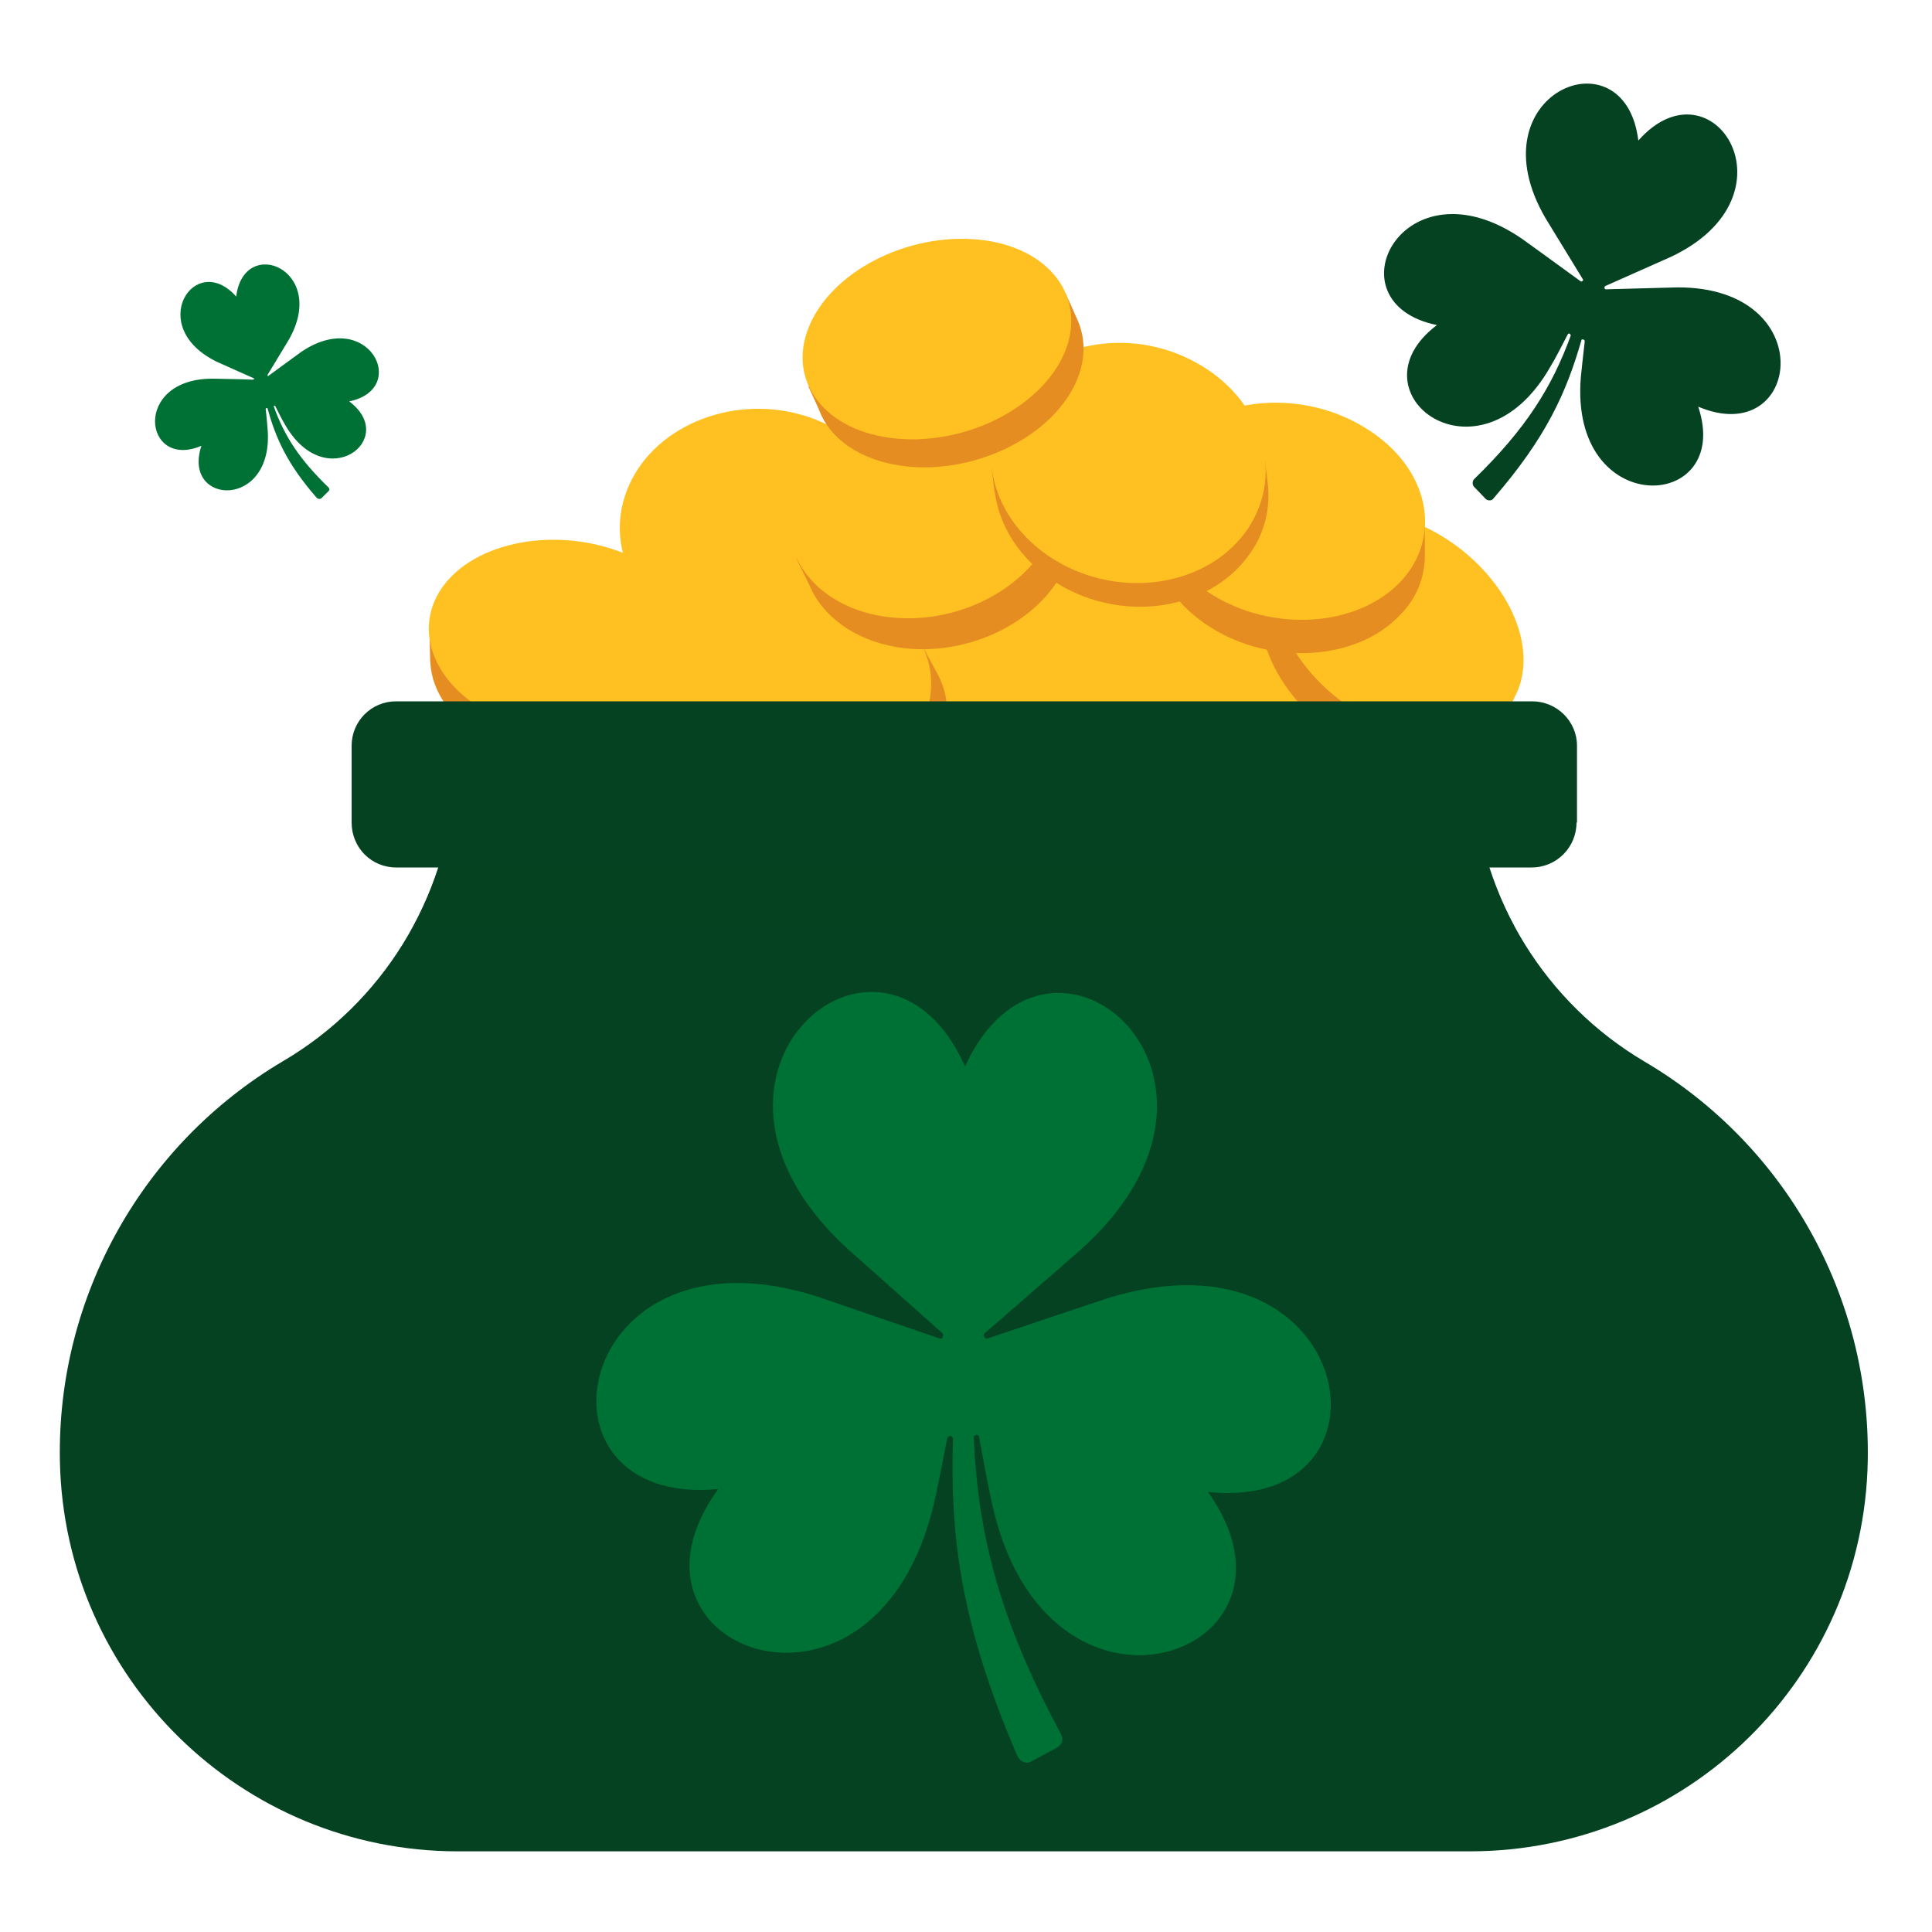 <?xml version="1.0" encoding="utf-8"?>
<!-- Generator: Adobe Illustrator 28.0.0, SVG Export Plug-In . SVG Version: 6.00 Build 0)  -->
<svg version="1.1" id="Layer_1" xmlns="http://www.w3.org/2000/svg" xmlns:xlink="http://www.w3.org/1999/xlink" x="0px" y="0px"
	 viewBox="0 0 400 400" style="enable-background:new 0 0 400 400;" xml:space="preserve">
<style type="text/css">
	.st0{fill:#044221;}
	.st1{fill:#AACB3E;}
	.st2{fill:#007135;}
	.st3{fill:#E68D22;}
	.st4{fill:#FEC121;}
	.st5{opacity:0.5;fill:#044221;enable-background:new    ;}
</style>
<path class="st0" d="M297.5,67.3c-18.4,13.9,8.7,34.6,23.5,8.6c1.1-1.8,2.3-4.2,3.6-6.7c0.1-0.1,0.2-0.2,0.4-0.1
	c0.1,0.1,0.2,0.2,0.2,0.4c-3.9,10.7-9.3,19.3-20,29.7c-0.2,0.2-0.3,0.5-0.3,0.8s0.1,0.6,0.3,0.8l2.4,2.5c0.2,0.2,0.5,0.3,0.8,0.3
	s0.6-0.1,0.8-0.4c11-12.7,15.1-22,18.2-32.7c0-0.2,0.2-0.3,0.4-0.2c0.2,0,0.3,0.2,0.3,0.4c-0.3,2.7-0.6,5.3-0.8,7.3
	c-2.5,29.8,31.6,28.1,24.3,6.2c21.3,9,25.6-24.8-4.3-24.7c0,0-10.6,0.3-14.8,0.4c-0.2,0-0.3-0.1-0.3-0.3s0-0.3,0.2-0.4l13.5-6
	c27-12.7,8.6-41.4-6.7-24.1c-2.8-22.9-34.3-9.7-19.2,16.1c0,0,5.5,9,7.7,12.6c0.1,0.1,0.1,0.3-0.1,0.4c-0.1,0.1-0.3,0.1-0.4,0
	c-3.4-2.5-12-8.7-12-8.7C290.5,32.4,274.9,62.7,297.5,67.3z"/>
<path class="st1" d="M356,308.3c10.4,7.8-4.9,19.5-13.3,4.8c-0.6-1-1.3-2.4-2-3.8c0-0.1-0.1-0.1-0.2-0.1s-0.1,0.1-0.1,0.2
	c2.2,6.1,5.3,10.9,11.3,16.7c0.1,0.1,0.2,0.3,0.2,0.4c0,0.2-0.1,0.3-0.2,0.4l-1.4,1.4c-0.1,0.1-0.3,0.2-0.5,0.2s-0.3-0.1-0.5-0.2
	c-6.2-7.1-8.5-12.4-10.2-18.5c0-0.1-0.1-0.2-0.2-0.1c-0.1,0-0.2,0.1-0.2,0.2c0.2,1.5,0.3,3,0.4,4.1c1.4,16.8-17.8,15.9-13.7,3.5
	c-12,5.1-14.4-14,2.4-13.9c0,0,6,0.1,8.3,0.2c0.1,0,0.2-0.1,0.2-0.1c0-0.1,0-0.2-0.1-0.2l-7.6-3.4c-15.2-7.2-4.8-23.3,3.8-13.6
	c1.6-12.9,19.3-5.5,10.8,9.1c0,0-3.1,5.1-4.3,7.1c0,0.1,0,0.2,0,0.2s0.2,0.1,0.2,0c1.9-1.4,6.7-4.9,6.7-4.9
	C360,288.6,368.8,305.7,356,308.3z"/>
<path class="st2" d="M72.3,83.1c10.4,7.8-4.9,19.5-13.3,4.8c-0.6-1-1.3-2.4-2-3.8c0-0.1-0.1-0.1-0.2-0.1c-0.1,0-0.1,0.1-0.1,0.2
	c2.2,6.1,5.3,10.9,11.3,16.7c0.1,0.1,0.2,0.3,0.2,0.4c0,0.2-0.1,0.3-0.2,0.4l-1.4,1.4c-0.1,0.1-0.3,0.2-0.5,0.2s-0.3-0.1-0.5-0.2
	c-6.2-7.1-8.5-12.4-10.2-18.5c0-0.1-0.1-0.2-0.2-0.1c-0.1,0-0.2,0.1-0.2,0.2c0.2,1.5,0.3,3,0.4,4.1c1.4,16.8-17.8,15.9-13.7,3.5
	c-12,5.1-14.4-14,2.4-13.9c0,0,6,0.1,8.3,0.2c0.1,0,0.2-0.1,0.2-0.1c0-0.1,0-0.2-0.1-0.2L45.1,75c-15.2-7.2-4.8-23.3,3.8-13.6
	c1.6-12.9,19.3-5.5,10.8,9.1c0,0-3.1,5.1-4.3,7.1c0,0.1,0,0.2,0,0.2c0.1,0.1,0.2,0.1,0.2,0c1.9-1.4,6.7-4.9,6.7-4.9
	C76.2,63.4,85,80.5,72.3,83.1z"/>
<g>
	<g id="Coin_1_">
		<path class="st3" d="M186.2,107.4c-0.2-0.6-1.7-4.9-1.7-4.9l-0.5,0.1c-3.3-5.4-9-9.8-16.2-11.9c-15-4.3-31.2,2.7-36.2,15.6
			c-1.2,3.1-1.6,6.3-1.4,9.4c-0.3,0.5-0.5,0.8-0.5,0.8c2.3,6.6,1.5,4.4,1.8,5.1c2.7,7.2,9.2,13.3,18.2,15.9
			c15,4.3,31.2-2.7,36.2-15.6C187.7,117,187.7,112,186.2,107.4z"/>
		<path class="st4" d="M184.1,117.1c-5,12.9-21.2,19.9-36.2,15.6s-23.1-18.3-18.1-31.2c5-12.9,21.2-19.9,36.2-15.6
			C181.1,90.2,189.1,104.2,184.1,117.1z"/>
	</g>
</g>
<g>
	<g id="Coin_10_">
		<path class="st3" d="M244.5,140.4c-0.2-0.6-1.7-4.9-1.7-4.9l-0.5,0.1c-3.3-5.4-9-9.8-16.2-11.9c-15-4.3-31.2,2.7-36.2,15.6
			c-1.2,3.1-1.6,6.3-1.4,9.4c-0.3,0.5-0.5,0.8-0.5,0.8c2.3,6.6,1.5,4.4,1.8,5.1c2.7,7.2,9.2,13.3,18.2,15.9
			c15,4.3,31.2-2.7,36.2-15.6C246,150,246,145,244.5,140.4z"/>
		<path class="st4" d="M242.4,150.1c-5,12.9-21.2,19.9-36.2,15.6c-15-4.3-23.1-18.3-18.1-31.2s21.2-19.9,36.2-15.6
			C239.3,123.2,247.4,137.2,242.4,150.1z"/>
	</g>
</g>
<g>
	<g id="Coin_9_">
		<path class="st3" d="M278.9,138.7c-0.2-0.6-1.7-4.9-1.7-4.9l-0.5,0.1c-3.3-5.4-9-9.8-16.2-11.9c-15-4.3-31.2,2.7-36.2,15.6
			c-1.2,3.1-1.6,6.3-1.4,9.4c-0.3,0.5-0.5,0.8-0.5,0.8c2.3,6.6,1.5,4.4,1.8,5.1c2.7,7.2,9.2,13.3,18.2,15.9
			c15,4.3,31.2-2.7,36.2-15.6C280.4,148.3,280.4,143.3,278.9,138.7z"/>
		<path class="st4" d="M276.8,148.4c-5,12.9-21.2,19.9-36.2,15.6c-15-4.3-23.1-18.3-18.1-31.2s21.2-19.9,36.2-15.6
			C273.7,121.5,281.8,135.5,276.8,148.4z"/>
	</g>
</g>
<g>
	<g id="Coin_6_">
		<path class="st3" d="M310.5,150.1c0.3-0.5,3-5.6,3-5.6l-0.4-0.3c1.1-5.1,0-11.2-3.8-17.2c-7.8-12.5-23.8-19.9-35.7-16.7
			c-2.9,0.8-5.2,2.1-7,3.9c-0.5,0.1-0.9,0.1-0.9,0.1c-2.6,5-2.8,5.2-3.1,5.8c-2.7,5.6-2,13.1,2.7,20.6c7.8,12.5,23.8,19.9,35.7,16.7
			C305.4,156.1,308.6,153.5,310.5,150.1z"/>
		<path class="st4" d="M303.9,151.7c-11.9,3.3-27.8-4.2-35.7-16.7c-7.8-12.5-4.6-25.2,7.3-28.4c11.9-3.3,27.8,4.2,35.7,16.7
			C319,135.7,315.7,148.5,303.9,151.7z"/>
	</g>
</g>
<g>
	<g id="Coin">
		<path class="st3" d="M145.5,140c0-0.5-0.1-6.4-0.1-6.4l-0.5-0.1c-1.5-5-5.5-9.7-11.8-13.1c-12.9-7-30.5-5.7-39.3,2.9
			c-2.1,2.1-3.5,4.4-4.2,6.8c-0.4,0.3-0.7,0.5-0.7,0.5c0.2,5.6,0.1,5.9,0.2,6.6c0.3,6.2,4.7,12.4,12.4,16.6
			c12.9,7,30.5,5.7,39.2-2.9C144,147.7,145.5,143.9,145.5,140z"/>
		<path class="st4" d="M140.5,144.7c-8.7,8.6-26.3,10-39.3,2.9c-12.9-7-16.3-19.7-7.6-28.4c8.7-8.6,26.3-10,39.3-2.9
			C145.9,123.3,149.3,136,140.5,144.7z"/>
	</g>
</g>
<g>
	<g id="Coin_7_">
		<path class="st3" d="M194.2,139.7c-0.3-0.5-3.4-6.3-3.4-6.3l-0.5,0.2c-3.8-4.2-9.8-7.1-17.2-7.6c-15.1-1-30,8.3-33.4,20.9
			c-0.8,3-0.9,6-0.3,8.7c-0.2,0.5-0.4,0.9-0.4,0.9c3,5.5,3.1,5.8,3.5,6.5c3.5,6,10.5,10.2,19.5,10.8c15.1,1,30-8.3,33.4-20.9
			C196.7,148,196.2,143.5,194.2,139.7z"/>
		<path class="st4" d="M192.1,146.6c-3.4,12.6-18.3,21.9-33.4,20.9c-15.1-1-24.5-12.1-21.2-24.6c3.4-12.6,18.3-21.9,33.4-20.9
			C186,123,195.5,134,192.1,146.6z"/>
	</g>
</g>
<g>
	<g id="Coin_8_">
		<path class="st3" d="M295,115.3c0-0.6,0-7.1,0-7.1l-0.5-0.1c-1.4-5.6-5.3-10.9-11.5-14.9c-12.7-8.1-30.3-7-39.3,2.4
			c-2.2,2.3-3.6,4.8-4.4,7.5c-0.4,0.3-0.8,0.6-0.8,0.6c0,6.3,0,6.6,0,7.3c0.2,6.9,4.3,13.9,12,18.8c12.7,8.1,30.4,7,39.3-2.4
			C293.3,123.9,294.9,119.7,295,115.3z"/>
		<path class="st4" d="M289.9,120.5c-9,9.4-26.6,10.5-39.3,2.4s-15.8-22.3-6.9-31.7c9-9.4,26.6-10.5,39.3-2.4
			C295.8,96.8,298.9,111,289.9,120.5z"/>
	</g>
</g>
<g>
	<g id="Coin_11_">
		<path class="st3" d="M220.8,101.7c-0.2-0.5-3.1-6.4-3.1-6.4l-0.5,0.2c-3.6-4.4-9.5-7.6-16.8-8.4c-15-1.7-30.4,6.9-34.3,19.3
			c-1,3-1.1,5.9-0.7,8.7c-0.3,0.5-0.4,0.8-0.4,0.8c2.8,5.6,2.9,6,3.2,6.6c3.2,6.1,10,10.6,19,11.7c15,1.7,30.4-6.9,34.3-19.3
			C223,110.2,222.7,105.7,220.8,101.7z"/>
		<path class="st4" d="M218.5,108.5c-4,12.4-19.3,21-34.3,19.3s-24-13.2-20-25.6s19.3-21,34.3-19.3
			C213.5,84.7,222.4,96.2,218.5,108.5z"/>
	</g>
</g>
<g>
	<g>
		<path class="st0" d="M305,162.4c1.7,23.8,15,45.3,35.5,57.4c29.2,17.2,46.8,48.7,46.2,82.6l0,0c-0.8,45-37.4,80.9-82.4,80.9H94.8
			c-44.9,0-81.5-35.9-82.4-80.8c0-0.1,0-0.1,0-0.2c-0.6-33.8,17.1-65.4,46.2-82.6c20.6-12.1,33.8-33.6,35.5-57.4H305V162.4z"/>
	</g>
	<path class="st5" d="M305,162.4H94.1c-0.7,10.5-3.7,20.5-8.6,29.5h228.1C308.8,182.9,305.8,172.9,305,162.4z"/>
	<path class="st2" d="M250.1,308.9c24,33.7-33.6,54.3-44.8,2c-0.8-3.7-1.7-8.5-2.6-13.4c0-0.3-0.3-0.5-0.6-0.4
		c-0.3,0-0.5,0.3-0.5,0.5c0.9,20.5,5.5,38.1,18.1,61.5c0.2,0.5,0.3,1,0.2,1.5c-0.2,0.5-0.5,0.9-1,1.2l-5.4,2.9
		c-0.5,0.3-1.1,0.3-1.6,0.1c-0.5-0.2-0.9-0.6-1.2-1.1c-11.9-27.6-14-45.8-13.4-65.8c0-0.3-0.2-0.6-0.5-0.6s-0.6,0.2-0.7,0.5
		c-0.9,4.7-1.8,9.3-2.6,12.9c-11.8,52.2-69.1,31-44.8-2.4c-41.2,3.9-30.3-56.3,20.7-39.8c0,0,18,6.2,25.1,8.6c0.3,0.1,0.6,0,0.7-0.3
		c0.1-0.3,0.1-0.6-0.1-0.8c-5.6-5-19.8-17.6-19.8-17.6c-39.3-36.3,7.7-75.4,24.5-37.6c17.2-37.6,63.9,1.9,24.1,37.8
		c0,0-14.3,12.5-20,17.4c-0.2,0.2-0.3,0.5-0.1,0.8c0.1,0.3,0.4,0.4,0.7,0.3c7.1-2.4,25.1-8.4,25.1-8.4
		C281,253,291.3,313.2,250.1,308.9z"/>
	<path class="st0" d="M326.4,170.3c0,5.1-4.1,9.3-9.3,9.3H82c-5.1,0-9.2-4.1-9.2-9.3v-15.9c0-5.1,4.1-9.2,9.2-9.2h235.2
		c5.1,0,9.3,4.1,9.3,9.2v15.9H326.4z"/>
</g>
<g>
	<g id="Coin_12_">
		<path class="st3" d="M262.5,100.3c-0.1-0.6-0.6-5.1-0.6-5.1h-0.5c-2.1-6-6.6-11.5-13.3-15.2c-13.7-7.5-31-4.2-38.7,7.3
			c-1.9,2.8-3,5.8-3.4,8.8c-0.4,0.4-0.7,0.7-0.7,0.7c0.8,7,0.6,4.6,0.7,5.4c1.1,7.6,6.1,14.9,14.3,19.4c13.7,7.5,31,4.2,38.7-7.3
			C261.9,110.1,263,105.2,262.5,100.3z"/>
		<path class="st4" d="M258.4,109.4c-7.7,11.5-25,14.8-38.7,7.3s-18.6-22.9-10.9-34.4c7.7-11.5,25-14.8,38.7-7.3
			C261.2,82.4,266.1,97.8,258.4,109.4z"/>
	</g>
</g>
<g>
	<g id="Coin_13_">
		<path class="st3" d="M223.2,66.5c-0.2-0.5-2.6-5.8-2.6-5.8l-0.5,0.2c-3.3-4-8.9-6.8-16-7.5c-14.6-1.4-30.3,6.7-35,18
			c-1.1,2.7-1.5,5.4-1.2,7.9c-0.3,0.4-0.5,0.8-0.5,0.8c2.4,5.1,2.4,5.4,2.7,6c2.7,5.6,9.1,9.6,17.9,10.5c14.6,1.4,30.3-6.6,35-18
			C224.8,74.2,224.7,70.1,223.2,66.5z"/>
		<path class="st4" d="M220.5,72.8c-4.7,11.4-20.3,19.4-35,18c-14.6-1.4-22.7-11.8-18-23.2s20.3-19.4,35-18
			C217.1,51,225.1,61.4,220.5,72.8z"/>
	</g>
</g>
</svg>
